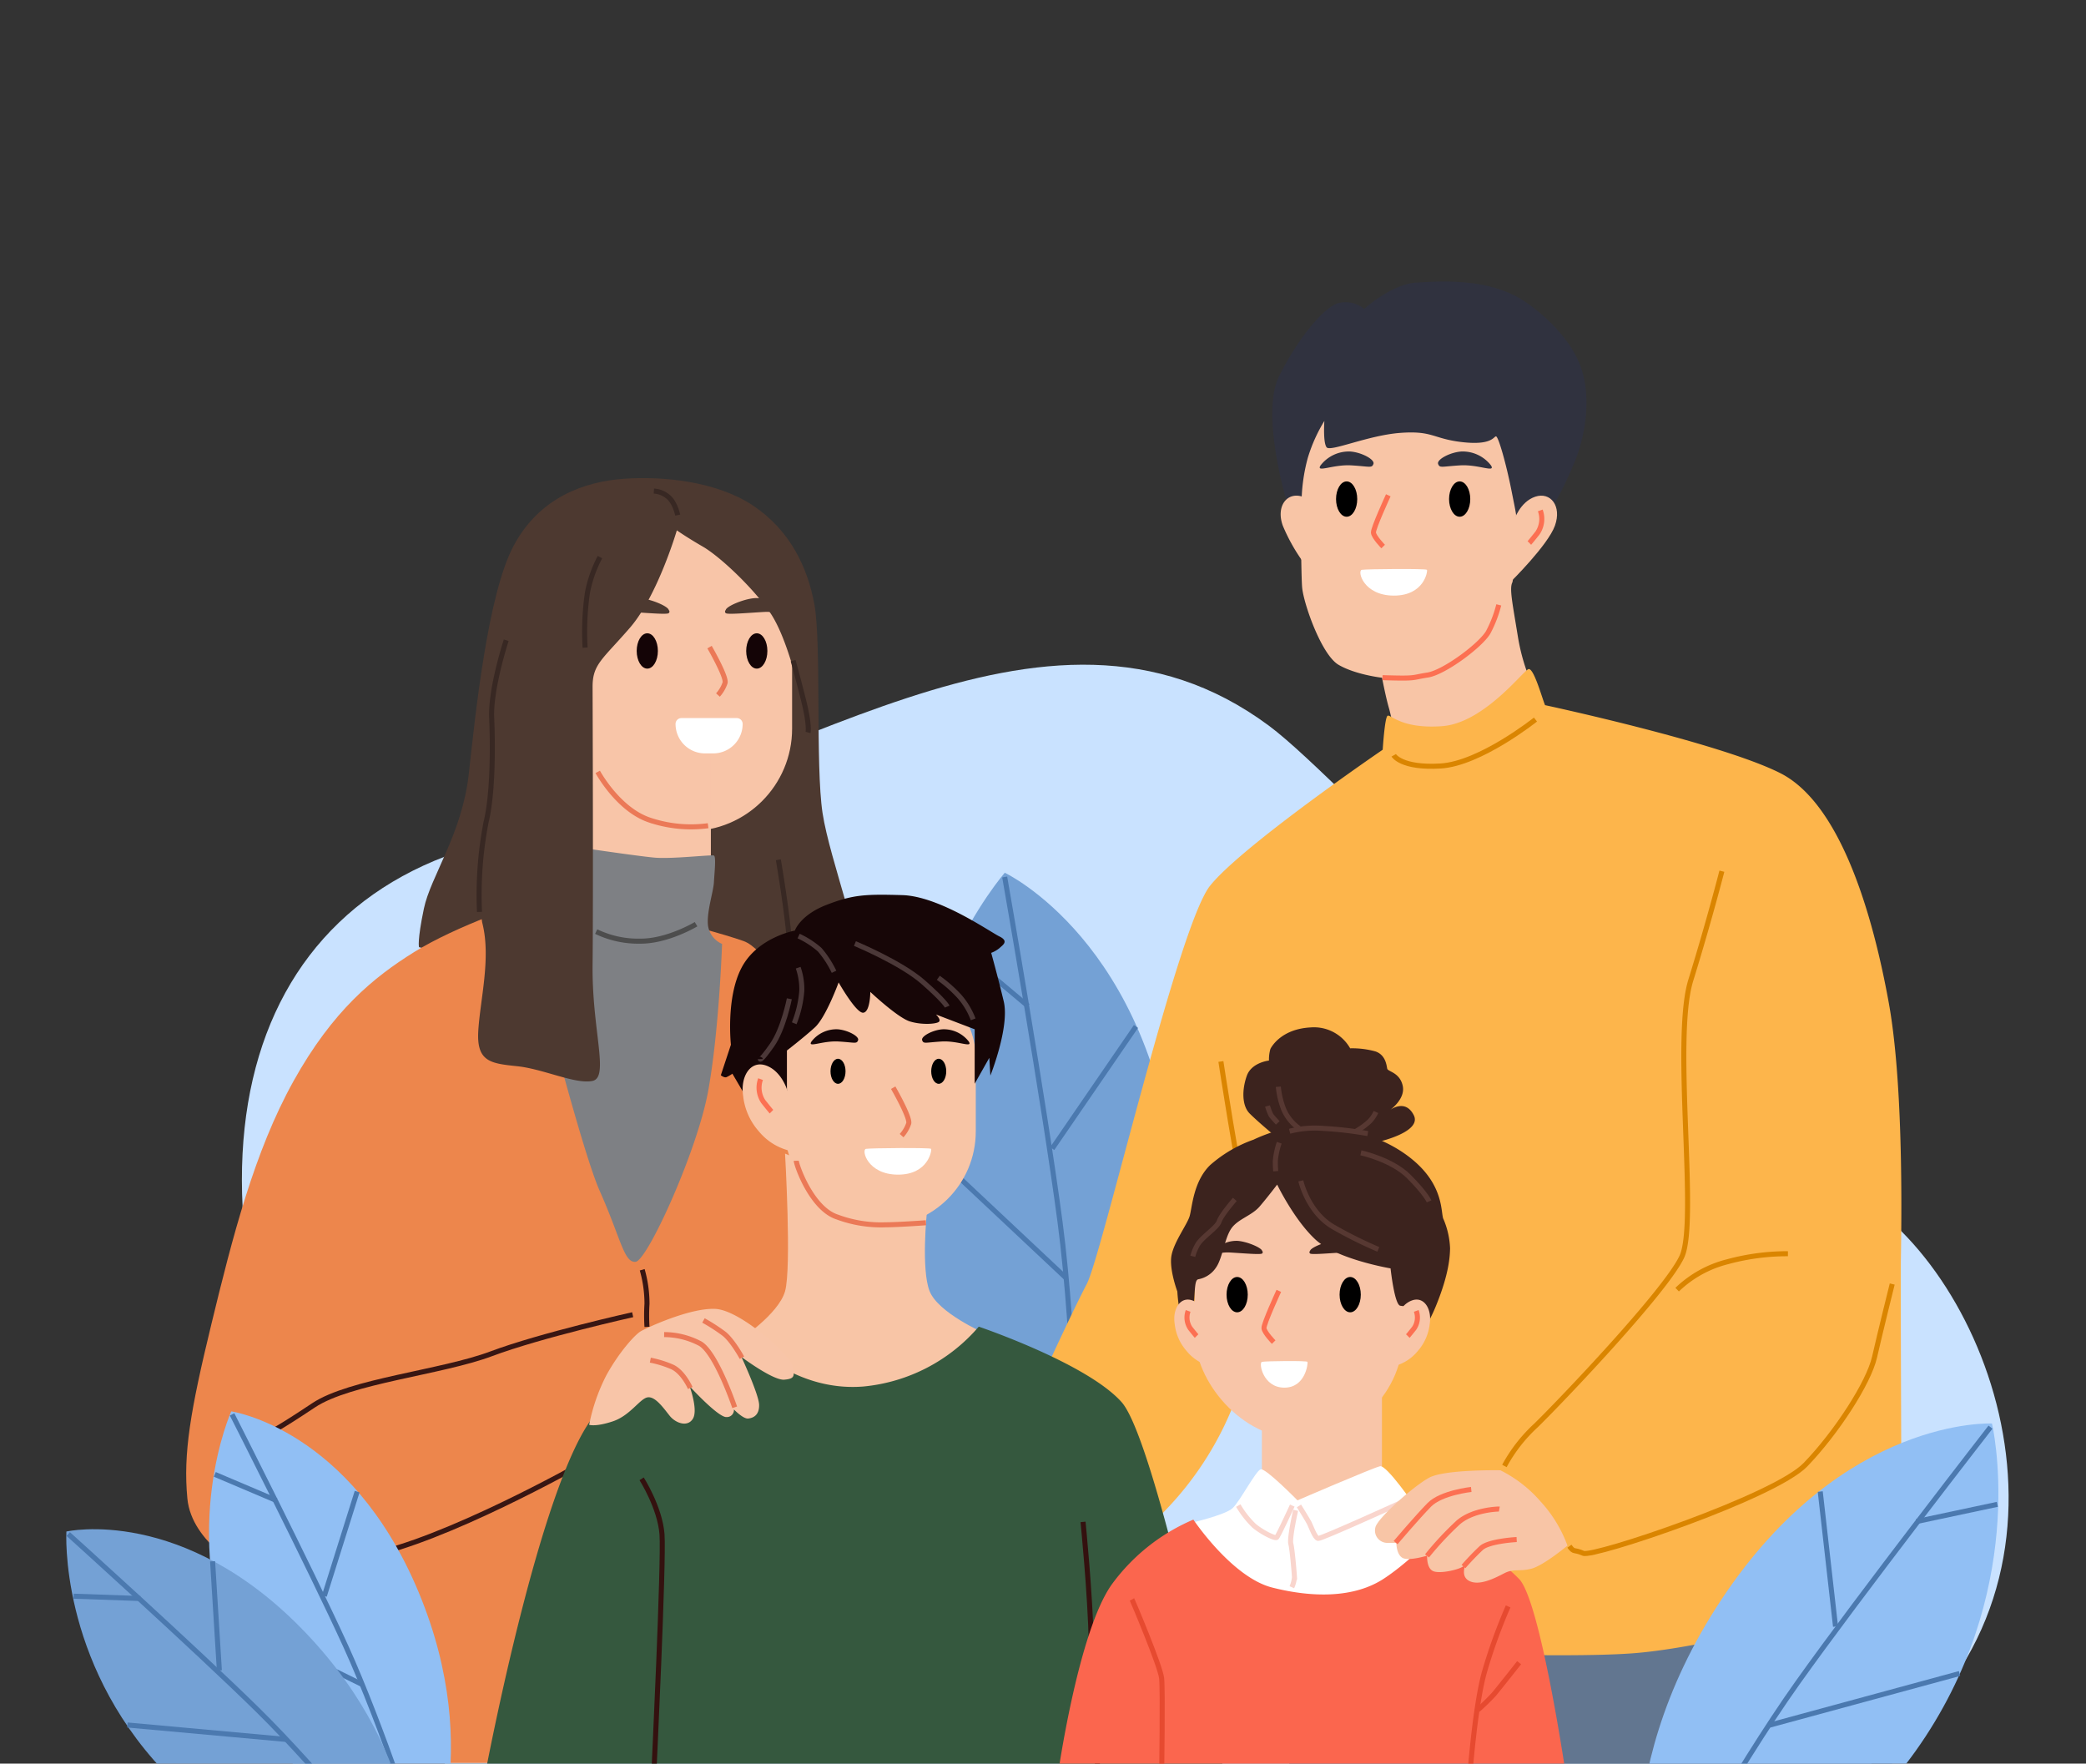 <svg xmlns="http://www.w3.org/2000/svg" width="414" height="350"><rect width="100%" height="100%" fill="#333333" stroke="none"/><defs><clipPath id="a"><path data-name="Rectangle 5705" transform="translate(856.557 80.5)" fill="none" stroke="#707070" d="M0 0h414v350H0z"/></clipPath></defs><g data-name="Mask Group 116" transform="translate(-856.557 -80.5)" clip-path="url(#a)"><path data-name="Path 8354" d="M957.102 246.936c54.786-11.408 106.6-55.513 151.243-22.448 16.324 12.09 65.38 69.775 112.911 91.265 28 12.66 52.748 71.984 13.835 108.581s-87.958 29.964-176.489 29.964c-120.606-1.247-96.745 7.782-133.557-65.486s-22.729-130.468 32.057-141.876z" fill="#c9e2ff"/><g data-name="Group 7029"><path data-name="Path 8355" d="M1055.975 253.706s-22.811 25.87-19.044 66.576 32.988 66.96 32.988 66.96 24.661-25.178 19.971-72.49-33.915-61.046-33.915-61.046z" fill="#74a1d5"/><path data-name="Path 8356" d="M1055.953 254.545s7.915 45.137 10.997 68.552 3.618 58.416 3.618 58.416" fill="none" stroke="#4b79af"/><path data-name="Path 8357" d="M1060.555 280.137l-13.75-11.542" fill="none" stroke="#4b79af"/><path data-name="Path 8358" d="M1068.046 334.044l-31.168-29.27" fill="none" stroke="#4b79af"/><path data-name="Path 8359" d="M1082.01 284.21l-16.624 24.235" fill="none" stroke="#4b79af"/></g><g data-name="Group 7033" transform="translate(893.508 136.373)"><path data-name="Path 8360" d="M46.702 166.896s1.814 21.042.837 28.116-3.59 21.822-3.59 21.822" fill="none" stroke="#381613"/><path data-name="Path 8361" d="M46.207 132.098s-.383-1.184.969-7.644 7.594-14.8 8.918-26.783 3.755-35.676 8.922-45.287 14.081-12.676 21.828-13.239 18.43.5 25.631 5.3 10.836 12.021 12.221 19.739.174 31.854 1.6 41.279 8.681 27.867 8.317 36.186-2.033 12.6-2.033 12.6z" fill="#4d3930"/><rect data-name="Rectangle 5699" width="40.658" height="64.491" rx="20.329" transform="translate(79.597 44.573)" fill="#f8c5a8"/><path data-name="Rectangle 5700" fill="#f8c5a8" d="M77.494 92.942h26.638v24.535H77.494z"/><path data-name="Path 8362" d="M6.829 293.996s.325-8.643 1.622-18.656 3.536-19.461 3.536-19.461-10.893-5.408-11.75-14.347.6-17.458 4.773-34.656 8.516-34.231 16.3-48.211 15.885-20.593 23.98-25.623 22.09-10.053 26.632-10.74 31.149 5.893 38.706 8.586 24.268 34.795 28.126 75.989 7.619 87.12 7.619 87.12z" fill="#ed864c"/><path data-name="Path 8363" d="M78.181 234.789s-27 15.213-42.331 18.071-23.451 3.3-24.318 2.865" fill="none" stroke="#381613"/><path data-name="Path 8364" d="M88.613 205.038s-18.188 4.053-28.077 7.759-28.012 5.4-35.251 10.222-8.445 5.27-8.445 5.27" fill="none" stroke="#381613"/><path data-name="Path 8365" d="M90.506 196.122a24.68 24.68 0 01.949 6.76 35.758 35.758 0 000 4.574" fill="none" stroke="#381613"/><path data-name="Path 8366" d="M81.678 97.312s3.993 7.406 10.22 9.538a25.67 25.67 0 0011.687 1.145" fill="none" stroke="#eb7957"/><ellipse data-name="Ellipse 413" cx="2.103" cy="3.505" rx="2.103" ry="3.505" transform="translate(89.411 69.809)" fill="#140406"/><ellipse data-name="Ellipse 414" cx="2.103" cy="3.505" rx="2.103" ry="3.505" transform="translate(111.142 69.809)" fill="#140406"/><path data-name="Rectangle 5701" d="M98.29 86.633h10.983a1.168 1.168 0 011.168 1.168 5.842 5.842 0 01-5.842 5.842h-1.635a5.842 5.842 0 01-5.842-5.842 1.168 1.168 0 011.168-1.168z" fill="#fff"/><path data-name="Path 8367" d="M107.085 65.196c.092-.729 3.488-2.192 5.763-2.368a7.108 7.108 0 015.907 2.75c.99 1.547-.489-.223-4.178 0s-7.148.531-7.492.231a.4.4 0 010-.613z" fill="#4d3930"/><path data-name="Path 8368" d="M95.77 65.196c-.092-.729-3.487-2.192-5.763-2.368a7.107 7.107 0 00-5.907 2.75c-.99 1.547.489-.223 4.178 0s7.149.531 7.492.231a.4.4 0 000-.613z" fill="#4d3930"/><path data-name="Path 8369" d="M103.868 72.548s3.39 5.873 3.085 7.084a6.878 6.878 0 01-1.417 2.426" fill="none" stroke="#eb7957"/><path data-name="Path 8370" d="M71.893 134.709s.349 6.425.263 8.929-.849 7.211-.849 7.211" fill="none" stroke="#707070"/><path data-name="Path 8371" d="M106.357 131.455a4.73 4.73 0 01-2.767-3.477c-.406-2.558 1.04-6.849 1.145-8.727s.47-5.132 0-5.335-8.3.715-11.747.415-16.286-2.216-16.286-2.216 1.834 7.577 0 8.99-10.6 2.721-10.6 2.721 11.743 47.144 15.963 56.629 4.8 14.283 7.121 14.091 12.219-21.905 14.406-33.875 2.765-29.216 2.765-29.216z" fill="#7e8084"/><path data-name="Path 8372" d="M81.371 129.007a19.269 19.269 0 008.734 1.9c5.44.036 11.088-3.365 11.088-3.365" fill="none" stroke="#4d4d4d"/><path data-name="Path 8373" d="M97.38 49.378s-3.8 12.97-9.313 19.332-7.429 7.232-7.41 11.793.145 42.138 0 55.1 3.363 22.3 0 23.036-9.737-2.369-14.983-2.917-8.084-.864-7.7-7.057 2.529-14.367.826-21.251 5.551-60.589 10.876-67.509 17.416-18.065 27.7-16.562 18.956 5.289 23.322 16.562a34.21 34.21 0 01.944 21.4s-2.326-10.611-5.755-15.6-9.974-11.142-13.341-13.092-5.166-3.235-5.166-3.235z" fill="#4d3930"/><path data-name="Path 8374" d="M63.517 71.189s-3.142 9.537-2.886 15.406.232 15.133-1.113 20.695a76.057 76.057 0 00-1.308 17.813" fill="none" stroke="#382823"/><path data-name="Path 8375" d="M92.819 41.581a4.822 4.822 0 012.779 1.1c1.442 1.12 1.951 3.674 1.951 3.674" fill="none" stroke="#382823"/><path data-name="Path 8376" d="M82.122 54.683a25.215 25.215 0 00-2.492 7.1 54.272 54.272 0 00-.458 10.867" fill="none" stroke="#382823"/><path data-name="Path 8377" d="M117.524 114.753s1.751 10.162 2.221 16.448a54.894 54.894 0 010 9.961" fill="none" stroke="#382823"/><path data-name="Path 8378" d="M221.128 33.515s.066 23.964.349 27.179 3.832 13.392 7.242 15.376 8.619 2.558 8.619 2.558.721 3.8 1.364 6.012 2.727 12.535 2.727 12.535 3.705 3.653 11.042 2.792 15.657-17.833 15.657-17.833a39.428 39.428 0 01-3.828-11.66c-1.1-6.756-1.7-9.533-1.109-10.748.5-1.015 1.083-23.9 1.109-28.288s-.386-9.219-6.25-11.317-21.176-4.028-30.388 0-6.534 13.394-6.534 13.394z" fill="#f8c5a6"/><path data-name="Path 8379" d="M221.36 44.271s-2.351 1.1-2.75 0-5.339-18.091-1.746-25.383 8.658-13.493 11.566-14.536a5.833 5.833 0 015.374 1.081S239.239.506 244.069.214s14.2-.942 21.169 3.472c3.243 2.052 9.285 7.058 11.506 13.182 2.394 6.6.632 14.511-1.127 18.788-3.29 7.994-5.583 10.741-5.583 10.741s-6.322 4.072-6.084 2.294.011-2.5-.968-7.427-2.562-10.624-3.046-10.538-.873 1.813-6.707 1.141-5.787-2.3-12.214-1.835-13.93 3.826-14.678 2.867-.445-5.239-.445-5.239a31.376 31.376 0 00-3.293 7.345 35.274 35.274 0 00-1.239 9.266z" fill="#30323f"/><ellipse data-name="Ellipse 415" cx="2.103" cy="3.505" rx="2.103" ry="3.505" transform="translate(250.64 39.666)"/><ellipse data-name="Ellipse 416" cx="2.103" cy="3.505" rx="2.103" ry="3.505" transform="translate(228.208 39.666)"/><path data-name="Path 8380" d="M238.579 42.42s-3.018 6.536-2.946 7.406 1.924 2.763 1.924 2.763" fill="none" stroke="#fc7052"/><path data-name="Path 8381" d="M233.327 57.21c.959-.159 12.749-.264 12.923 0s-.544 5.142-6.6 5.119-7.281-4.959-6.323-5.119z" fill="#fff"/><path data-name="Path 8382" d="M263.536 47.377s1.161-3.657 4.2-4.676 5.313 1.848 3.916 5.744-8.861 11.23-8.861 11.23z" fill="#f8c5a6"/><path data-name="Path 8383" d="M268.743 45.424a4.963 4.963 0 01-.549 4.473c-1.4 1.768-1.621 1.986-1.621 1.986" fill="none" stroke="#fc7052"/><path data-name="Path 8384" d="M237.43 78.613c7.019.216 5.554-.006 8.919-.515s10.706-6.036 12.09-8.55a24.552 24.552 0 002.066-5.379" fill="none" stroke="#fc7052"/><path data-name="Path 8385" d="M253.046 33.733a7.1 7.1 0 015.906 2.75c.991 1.547-2.432-.223-6.121 0s-4.038.583-4.364-.28 2.303-2.297 4.579-2.47z" fill="#30323f"/><path data-name="Path 8386" d="M231.047 33.733a7.108 7.108 0 00-5.907 2.75c-.991 1.547 2.433-.223 6.123 0s4.039.583 4.365-.28-2.305-2.297-4.581-2.47z" fill="#30323f"/><path data-name="Path 8387" d="M225.754 47.377s-1.162-3.657-4.2-4.676-5.313 1.848-3.915 5.744a36.2 36.2 0 004.793 8.23z" fill="#f8c5a6"/><path data-name="Path 8388" d="M338.563 294.127l-119.509 1.667-1.916-26.827 119.931-10.328a86.581 86.581 0 011.494 16.692c.111 10.659 0 18.796 0 18.796z" fill="#627690"/><path data-name="Path 8389" d="M269.687 84.069c-.638-1.557-2.258-7.484-3.3-7.148s-8.86 10.715-17.129 11.32-10.292-2.513-10.846-2.045-.944 6.72-.944 6.72-27.853 19.009-34.257 26.988-21.475 73.311-24.473 79.038-9.054 18.972-9.054 18.972l14.356 34.582a64.289 64.289 0 0024.162-30.475c8.006-20.879 7.725-20.362 7.725-20.362l-2.6 69.088s57.036 3.017 74.855 1.4 50.516-11.179 51.524-12.331a4.2 4.2 0 00.77-2.962s-.229-56.814-.184-61.438.811-34.6-2.375-52.218-9.576-39.584-21.539-45.636-46.691-13.493-46.691-13.493z" fill="#fdb54b"/><path data-name="Path 8390" d="M304.782 117.022s-2.5 9.788-6.164 21.626 1.487 47.967-1.8 54.925-24.344 28.989-28.942 33.457a30.792 30.792 0 00-6.252 8.029" fill="none" stroke="#da8500"/><path data-name="Path 8391" d="M274.523 250.985c1 1.349.781.537 2.754 1.406s37.933-11.2 44.086-17.574 12.564-16.269 13.72-21.357 3.507-14.509 3.507-14.509" fill="none" stroke="#da8500"/><path data-name="Path 8392" d="M295.907 200.064a22.263 22.263 0 0110.01-5.541 45.234 45.234 0 0111.976-1.587" fill="none" stroke="#da8500"/><path data-name="Path 8393" d="M205.356 154.786s3.384 22.363 4.991 27.752 3.837 14.177 3.837 14.177" fill="none" stroke="#da8500"/><path data-name="Path 8394" d="M123.421 89.492s.372-1.421-.929-6.563-2.034-7.7-2.034-7.7" fill="none" stroke="#382823"/><path data-name="Path 8395" d="M239.654 94.022s1.484 2.6 9.331 2.119 18.8-9.214 18.8-9.214" fill="none" stroke="#da8500"/><rect data-name="Rectangle 5702" width="37.854" height="52.575" rx="18.927" transform="translate(118.853 135.002)" fill="#f8c5a6"/><g data-name="Group 7030"><path data-name="Path 8396" d="M120.8 128.81s-7.355 1.315-10.543 7.302-2.145 15.343-2.145 15.343l-2.005 6.064s.665.547 1.121.376a7.438 7.438 0 001.178-.684l2.301 3.924 2.935-2.57 5.586 2.028v-7.987s3.32-2.558 5.531-4.57 4.73-8.938 4.73-8.938 3.478 6.148 4.882 6.011 1.406-4.13 1.406-4.13 5.426 5.118 7.868 5.863 5.306.5 5.764.058-.606-1.44-.606-1.44l7.688 2.934-.002 10.807 2.903-5.14.212 3.527s3.862-9.662 2.65-14.738-2.487-9.62-2.487-9.62a5.8 5.8 0 001.669-.966c.534-.534 1.94-1.323-.018-2.284s-11.952-8-19.305-8.211-9.752-.096-15.014 1.931-6.299 5.11-6.299 5.11z" fill="#170607"/><path data-name="Path 8397" d="M121.547 129.892a17.387 17.387 0 014.182 2.71 19.764 19.764 0 012.844 4.383" fill="none" stroke="#4b3838"/><path data-name="Path 8398" d="M132.725 131.381s9.147 3.799 13.518 7.639 4.794 4.88 4.794 4.88" fill="none" stroke="#4b3838"/><path data-name="Path 8399" d="M149.271 138.18a26.521 26.521 0 014.152 3.65 14.94 14.94 0 012.765 4.595" fill="none" stroke="#4b3838"/><path data-name="Path 8400" d="M121.461 136.173a12.874 12.874 0 01.715 4.627 21.954 21.954 0 01-1.502 6.404" fill="none" stroke="#4b3838"/><path data-name="Path 8401" d="M119.704 142.341s-1.157 5.968-3.458 9.235-2.32 2.725-2.32 2.725" fill="none" stroke="#4b3838"/></g><path data-name="Path 8402" d="M119.202 160.237s-1.159-3.657-4.194-4.676-5.048 2.209-4.475 6.022a12.653 12.653 0 003.15 7.1 11.388 11.388 0 006.27 3.857z" fill="#f8c5a6"/><path data-name="Path 8403" d="M113.995 158.284a4.962 4.962 0 00.549 4.473c1.4 1.769 1.621 1.986 1.621 1.986" fill="none" stroke="#fc7052"/><ellipse data-name="Ellipse 417" cx="1.491" cy="2.484" rx="1.491" ry="2.484" transform="translate(127.877 154.248)"/><ellipse data-name="Ellipse 418" cx="1.491" cy="2.484" rx="1.491" ry="2.484" transform="translate(147.864 154.248)"/><path data-name="Path 8404" d="M118.853 173.064s1.32 22.732 0 27.333-9.12 9.688-9.12 9.688l15.418 14.9 23.971-2.542 9.156-13.813s-9-3.949-10.722-8.238-.557-15.623-.557-15.623z" fill="#f8c5a6"/><path data-name="Path 8405" d="M121.078 174.492c.028.861 3.049 9.552 8.181 11.176a24.873 24.873 0 009.526 1.529c2.563-.006 8.033-.407 8.033-.407" fill="none" stroke="#eb7957"/><path data-name="Path 8406" d="M140.318 159.988s3.39 5.873 3.085 7.084a6.878 6.878 0 01-1.417 2.426" fill="none" stroke="#eb7957"/><path data-name="Path 8407" d="M150.105 148.397a6.264 6.264 0 015.208 2.424c.873 1.363-2.146-.2-5.4 0s-3.56.514-3.847-.247 2.033-2.023 4.039-2.177z" fill="#170607"/><path data-name="Path 8408" d="M129.308 148.397a6.261 6.261 0 00-5.207 2.424c-.873 1.363 2.145-.2 5.4 0s3.56.514 3.848-.247-2.035-2.023-4.041-2.177z" fill="#170607"/><path data-name="Path 8409" d="M59.269 296.551s11.754-62.854 23-72.86 27.8-14.7 27.8-14.7 9.683 11.474 24.317 10.3a34.428 34.428 0 0022.915-11.881s21.46 7.251 28.346 14.976 20.4 73.716 20.4 73.716z" fill="#35583e"/><path data-name="Path 8410" d="M90.391 237.608s3.631 5.691 4.042 10.978-1.627 47.666-1.627 47.666" fill="none" stroke="#34110f"/><path data-name="Path 8411" d="M177.996 246.159s1.436 14.26 1.646 24.374 1.375 26.09 1.375 26.09" fill="none" stroke="#34110f"/><g data-name="Group 7031"><path data-name="Path 8412" d="M79.978 226.896a36.873 36.873 0 013.439-9.882c2.48-4.5 5.61-7.99 6.8-8.684s9.836-4.707 14.833-4.441 14.771 9.188 15.235 11.2.634 2.661-1.591 2.846-8.493-4.513-8.493-4.513 3.472 7.467 3.509 9.515-1.158 2.593-2.161 2.708-2.841-1.8-2.841-1.8a1.4 1.4 0 01-1.458 1.507c-1.61.153-7.339-6.115-7.339-6.115s1.706 4.632.677 6.406-3.432.963-4.651-.569-2.888-3.914-4.4-3.625-3.433 3.605-6.843 4.748-4.716.699-4.716.699z" fill="#f8c5a8"/><path data-name="Path 8413" d="M102.665 206.181a37 37 0 014.053 2.614c1.7 1.318 3.58 4.78 3.58 4.78" fill="none" stroke="#eb7957"/><path data-name="Path 8414" d="M94.86 208.984a15.441 15.441 0 017.162 1.8c3.2 1.876 6.838 12.632 6.838 12.632" fill="none" stroke="#eb7957"/><path data-name="Path 8415" d="M92.118 214.06a20.52 20.52 0 014.315 1.333c2.2.973 3.611 4.193 3.611 4.193" fill="none" stroke="#eb7957"/></g><path data-name="Path 8416" d="M134.919 172.124c.959-.159 12.749-.264 12.923 0s-.544 5.142-6.6 5.119-7.281-4.959-6.323-5.119z" fill="#fff"/><rect data-name="Rectangle 5703" width="41.359" height="56.08" rx="20.679" transform="translate(200.168 173.556)" fill="#f8c5a8"/><path data-name="Path 8417" d="M216.522 179.219s3.36 6.986 7.607 10.913 14.899 5.716 14.899 5.716.773 7.206 1.923 7.409 2.205.043 2.052 1.608-1.668 8.666-1.668 8.666c-.298-.036 3.828-3.282 6.615-10.024s2.847-10.23 2.89-11.612a16.356 16.356 0 00-1.288-5.775c-.612-1.01.28-6.391-5.948-11.673s-14.658-6.816-20.205-6.973-11.558 2.825-11.558 2.825a26.155 26.155 0 00-8.62 5.049c-3.397 3.301-3.568 8.55-4.09 10.2s-3.083 5.05-3.582 7.748 1.163 7.138 1.163 7.138.248 5.37 1.837 8.07 2.358 2.949 2.358 2.949a31.838 31.838 0 01-.935-8.196c.258-3.443.185-5.133.916-5.253a5.4 5.4 0 003.54-2.386c1.228-1.799 1.626-5.543 2.9-7.545s4.1-2.625 5.718-4.512 3.476-4.342 3.476-4.342z" fill="#3c231e"/><path data-name="Path 8418" d="M214.899 154.602s-3.454.36-4.401 3.02-1.037 5.9.587 7.51 4.382 3.906 4.382 3.906l21.12 1.7s8.762-1.94 7.041-5.308-4.745-.978-4.745-.978 3.142-2.182 2.56-4.84-2.939-2.81-3.073-3.39-.275-2.726-2.34-3.431a17.225 17.225 0 00-5.02-.617 8.264 8.264 0 00-7.863-4.147c-5.666.305-7.659 3.668-7.964 4.261a7.6 7.6 0 00-.284 2.314z" fill="#3c231e"/><path data-name="Path 8419" d="M216.934 170.907a15.263 15.263 0 00-.778 3.61 19.725 19.725 0 00.084 2.042" fill="none" stroke="#573832"/><path data-name="Path 8420" d="M221.216 178.475s1.412 6.32 6.565 9.217a84.8 84.8 0 008.821 4.383" fill="none" stroke="#573832"/><path data-name="Path 8421" d="M233.142 172.913s6.133 1.32 9.499 4.693 4.038 4.943 4.038 4.943" fill="none" stroke="#573832"/><path data-name="Path 8422" d="M208.12 182.157s-2.643 3.017-3.106 4.368-3.636 3.198-4.42 4.867a8.555 8.555 0 00-.813 2.06" fill="none" stroke="#573832"/><path data-name="Rectangle 5704" fill="#f8c5a8" d="M213.487 220.523h23.834v23.834h-23.834z"/><path data-name="Path 8423" d="M199.199 246.402s7-1.582 8.483-2.973 4.608-7.453 5.587-7.711 7.288 6.164 7.288 6.164 15.065-6.5 16.388-6.77 6.839 7.8 6.839 7.8l8.877 4.962s-9.361 11.665-17 13.811-20.966 3.135-23.8.952-12.662-16.235-12.662-16.235z" fill="#fff"/><path data-name="Path 8424" d="M172.987 296.461s4.043-28.646 10.753-37.949a38.871 38.871 0 0116.151-12.809s7.645 11.452 15.649 13.485 16.21 2.09 22.072-1.713 12.816-11.329 12.816-11.329 9.811 6.952 14.1 11.329 9.425 39.722 9.425 39.722z" fill="#fb664e"/><path data-name="Path 8425" d="M262.362 262.933a107.369 107.369 0 00-4.709 13.036c-1.911 6.8-2.937 21.1-2.937 21.1" fill="none" stroke="#e64a30"/><path data-name="Path 8426" d="M187.706 261.548c.162.283 5.634 13.229 5.889 15.647s0 19.173 0 19.173" fill="none" stroke="#e64a30"/><path data-name="Path 8427" d="M264.544 274.099s-4.029 5.109-4.979 6.243a41.439 41.439 0 01-3.2 3.117" fill="none" stroke="#e64a30"/><path data-name="Path 8428" d="M240.107 205.797s.9-2.825 3.24-3.612 3.9 1.706 3.456 4.651a9.761 9.761 0 01-2.434 5.48 8.8 8.8 0 01-4.842 2.979z" fill="#f8c5a8"/><path data-name="Path 8429" d="M244.128 204.288a3.829 3.829 0 01-.424 3.455c-1.084 1.365-1.252 1.534-1.252 1.534" fill="none" stroke="#fc7052"/><path data-name="Path 8430" d="M202.877 205.797s-.9-2.825-3.241-3.612-3.9 1.706-3.456 4.651a9.771 9.771 0 002.433 5.48 8.8 8.8 0 004.843 2.979z" fill="#f8c5a8"/><path data-name="Path 8431" d="M198.854 204.288a3.837 3.837 0 00.424 3.455c1.085 1.365 1.253 1.534 1.253 1.534" fill="none" stroke="#fc7052"/><path data-name="Path 8432" d="M232.177 168.633a14.642 14.642 0 002.765-2.04 6.7 6.7 0 001.189-1.783" fill="none" stroke="#573832"/><path data-name="Path 8433" d="M218.993 168.633a20.087 20.087 0 016.709-.562 72.539 72.539 0 018.806 1.026" fill="none" stroke="#573832"/><path data-name="Path 8434" d="M220.849 168.035a8.88 8.88 0 01-3.055-3.816 16.43 16.43 0 01-1.04-4.42" fill="none" stroke="#573832"/><path data-name="Path 8435" d="M214.609 163.621a10.778 10.778 0 00.688 1.807c.279.417 1.345 1.547 1.345 1.547" fill="none" stroke="#573832"/><path data-name="Path 8436" d="M220.848 242.988s1.733 2.782 2.051 3.408 1.125 2.958 1.764 3.046 17-7.358 17-7.358" fill="none" stroke="#f9d5cd"/><path data-name="Path 8437" d="M208.81 242.922a18.709 18.709 0 003.131 4c1.551 1.3 4.148 2.6 4.48 2.314s3.1-6.318 3.1-6.318" fill="none" stroke="#f9d5cd"/><path data-name="Path 8438" d="M220.188 243.86s-1.25 5.516-.956 6.64.684 5.862.723 6.605a6.115 6.115 0 01-.519 2.02" fill="none" stroke="#f9d5cd"/><g data-name="Group 7032"><path data-name="Path 8439" d="M260.82 235.912s-10.988-.2-14.1 1.458-10.32 8.1-10.7 9.872a2.445 2.445 0 002.261 3.078c1.349.01 1.894 0 1.894 0s-.013 2.264 1.207 2.971 4.909-.437 4.909-.437-.17 2.52 1.225 3.089 5.31-.345 6.048-1.052-.951 1.915 1.057 2.974 5.1-.545 6.988-1.52 3-.27 5.417-.914 7.113-4.569 7.113-4.569a26.325 26.325 0 00-5.362-8.781 25.709 25.709 0 00-7.957-6.169z" fill="#f8c5a6"/><path data-name="Path 8440" d="M255.04 239.721s-5.943.632-8.321 3.051-6.684 7.488-6.684 7.488" fill="none" stroke="#fc7052"/><path data-name="Path 8441" d="M260.616 243.611c-.151-.027-5.224.1-8.161 2.662a62.081 62.081 0 00-6.187 6.626" fill="none" stroke="#fc7052"/><path data-name="Path 8442" d="M264.059 249.66s-5.466.279-7.031 1.686a50.21 50.21 0 00-3.523 3.671" fill="none" stroke="#fc7052"/></g><ellipse data-name="Ellipse 419" cx="2.103" cy="3.505" rx="2.103" ry="3.505" transform="translate(228.912 197.554)"/><ellipse data-name="Ellipse 420" cx="2.103" cy="3.505" rx="2.103" ry="3.505" transform="translate(206.48 197.554)"/><path data-name="Path 8443" d="M216.851 200.308s-3.018 6.536-2.946 7.406 1.924 2.763 1.924 2.763" fill="none" stroke="#fc7052"/><path data-name="Path 8444" d="M213.496 214.397c.67-.159 8.925-.264 9.046 0s-.38 5.142-4.619 5.119-5.098-4.959-4.427-5.119z" fill="#fff"/><path data-name="Path 8445" d="M223.051 192.377c.078-.613 2.932-1.843 4.847-1.992a5.975 5.975 0 014.967 2.312c.833 1.3-.41-.187-3.513 0s-6.011.446-6.3.195a.333.333 0 01-.001-.515z" fill="#3c231e"/><path data-name="Path 8446" d="M213.534 192.377c-.077-.613-2.933-1.843-4.847-1.992a5.976 5.976 0 00-4.967 2.312c-.833 1.3.411-.187 3.513 0s6.011.446 6.3.195a.332.332 0 00.001-.515z" fill="#3c231e"/></g><g data-name="Group 7034"><path data-name="Path 8447" d="M902.454 360.596s-10.528 23.207.925 51.155 37.784 40.175 37.784 40.175 11.984-23.119-1.556-55.53-37.153-35.8-37.153-35.8z" fill="#91bff4"/><path data-name="Path 8448" d="M902.617 361.194s15.346 30.179 22.583 46.056 15.18 40.49 15.18 40.49" fill="none" stroke="#4b79af" stroke-width="1.001"/><path data-name="Path 8449" d="M911.4 378.28l-12.21-5.183" fill="none" stroke="#4b79af" stroke-width="1.001"/><path data-name="Path 8450" d="M928.341 414.748l-28.346-13.945" fill="none" stroke="#4b79af" stroke-width="1.001"/><path data-name="Path 8451" d="M927.437 376.521l-6.512 20.715" fill="none" stroke="#4b79af" stroke-width="1.001"/></g><g data-name="Group 7035"><path data-name="Path 8452" d="M869.733 384.442s-1.509 25.424 19.189 47.398 49.645 23.95 49.645 23.95 2.9-25.864-21.344-51.255-47.49-20.093-47.49-20.093z" fill="#74a1d5"/><path data-name="Path 8453" d="M870.1 384.941s25.13 22.661 37.57 34.883 28.667 32.34 28.667 32.34" fill="none" stroke="#4b79af"/><path data-name="Path 8454" d="M884.415 397.738l-13.248-.463" fill="none" stroke="#4b79af"/><path data-name="Path 8455" d="M913.286 425.694l-31.444-2.857" fill="none" stroke="#4b79af"/><path data-name="Path 8456" d="M898.748 390.352l1.345 21.66" fill="none" stroke="#4b79af"/></g><g data-name="Group 7036"><path data-name="Path 8457" d="M1251.895 363.004s7.332 30.783-13.182 62.117-55.395 39.99-55.395 39.99-9.125-31.02 14.971-67.303 53.606-34.804 53.606-34.804z" fill="#91bff4"/><path data-name="Path 8458" d="M1251.602 363.726s-25.768 33.134-38.307 50.763-27.993 45.737-27.993 45.737" fill="none" stroke="#4b79af"/><path data-name="Path 8459" d="M1236.9 382.462l16.065-3.417" fill="none" stroke="#4b79af"/><path data-name="Path 8460" d="M1207.71 422.88l37.75-10.26" fill="none" stroke="#4b79af"/><path data-name="Path 8461" d="M1217.814 376.51l3.033 26.79" fill="none" stroke="#4b79af"/></g></g></svg>